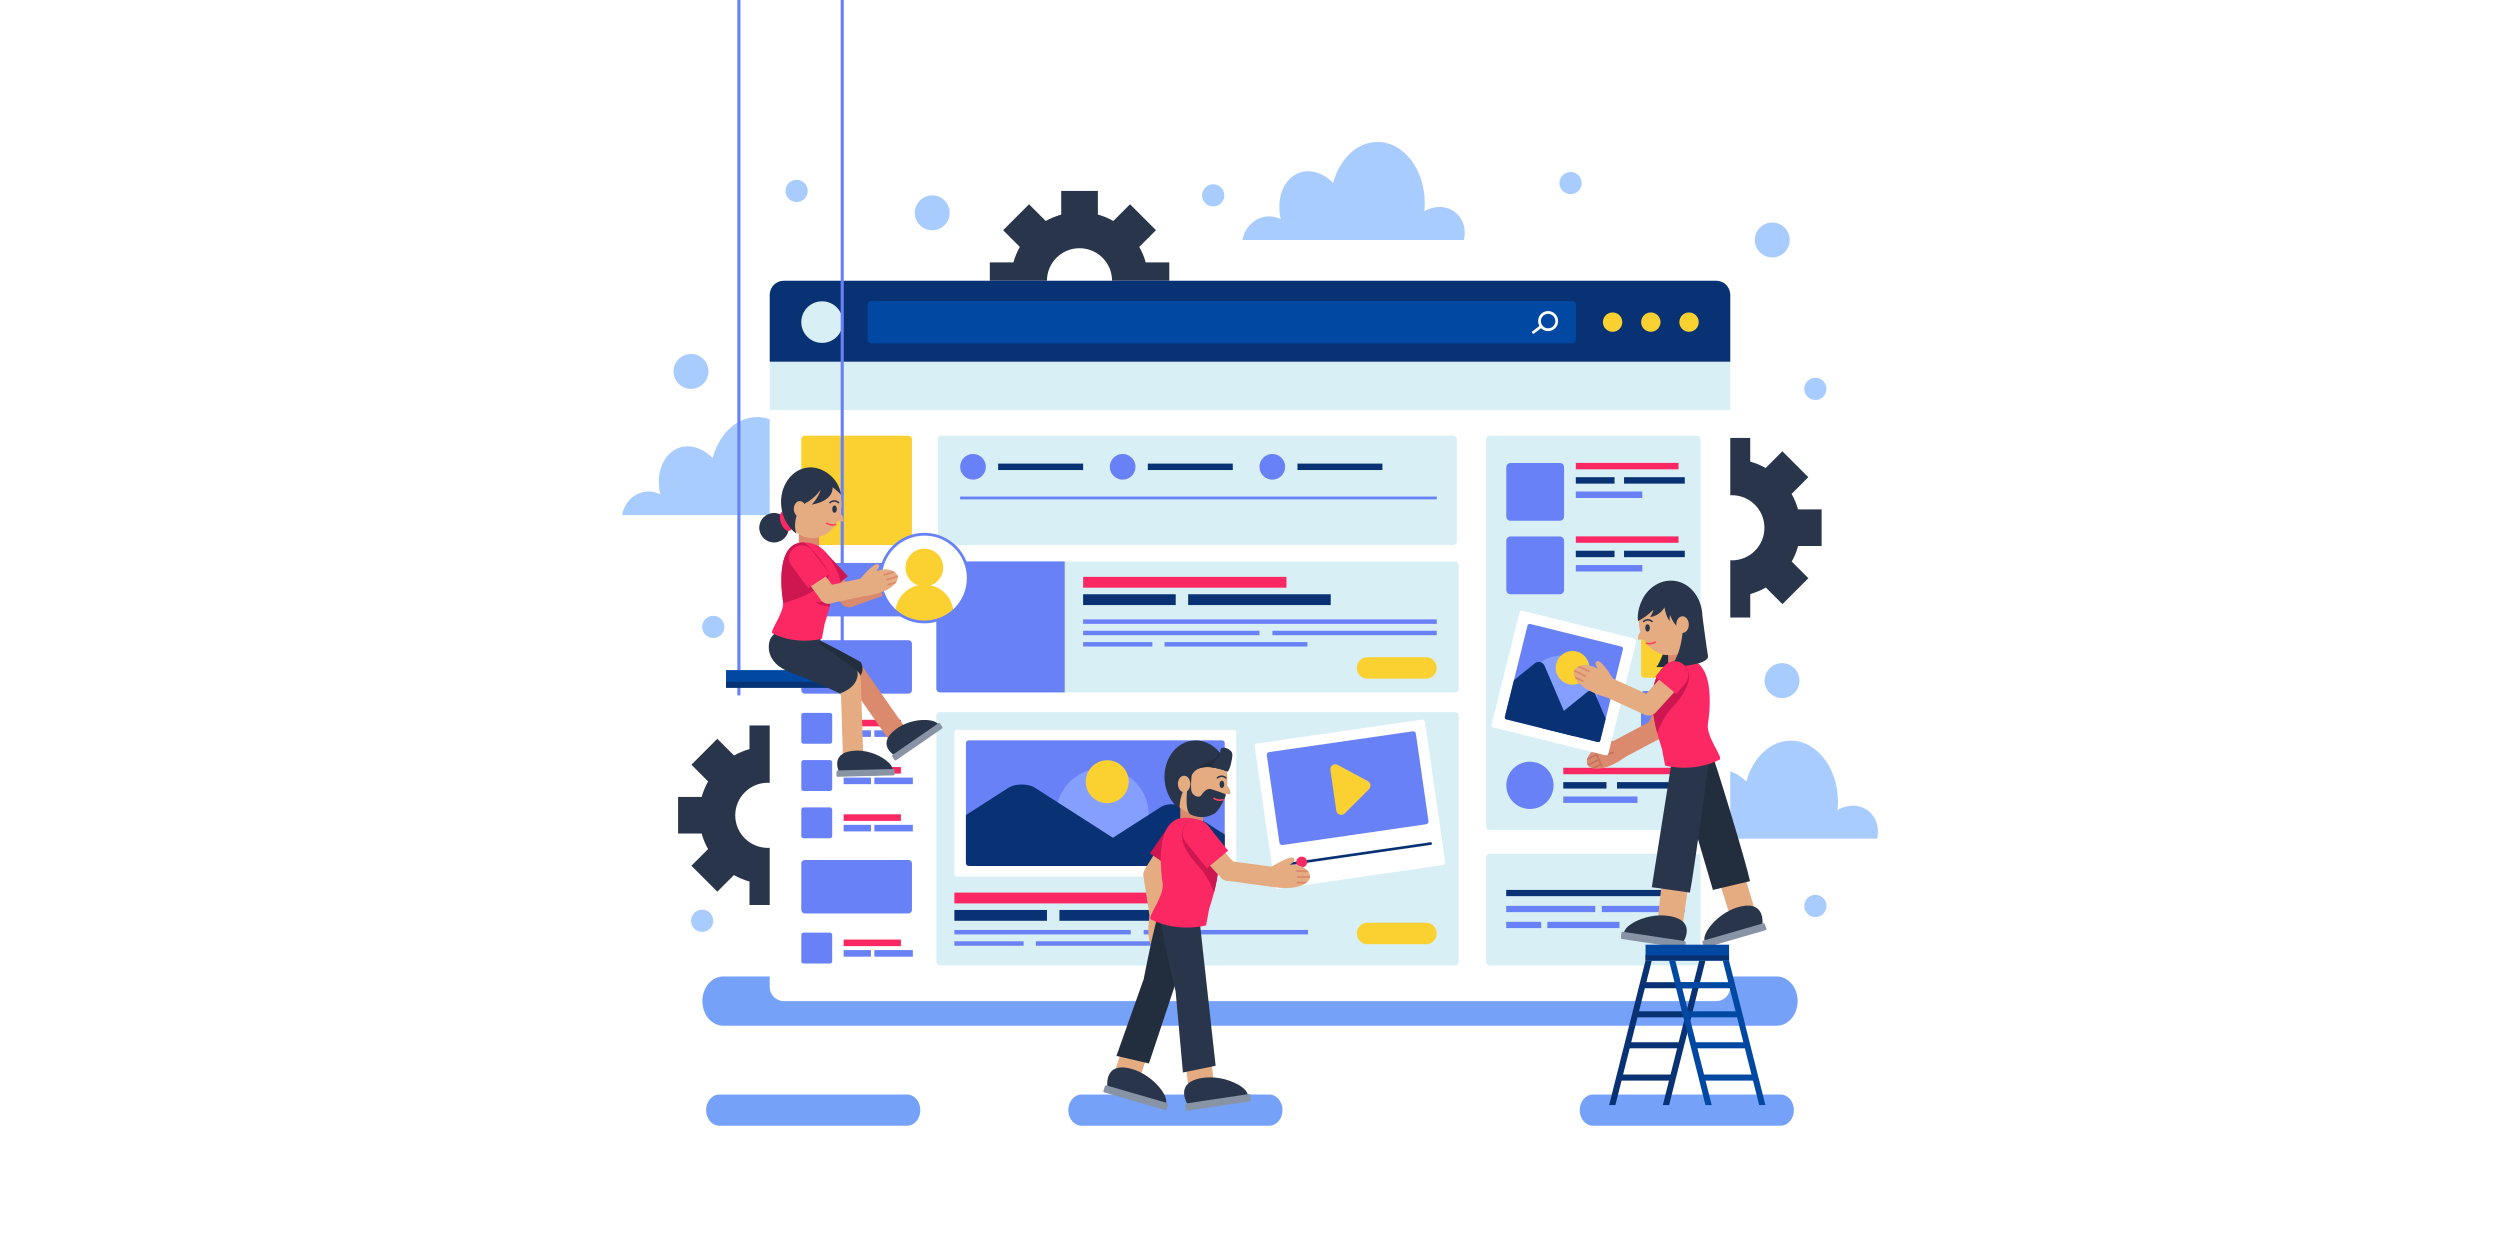 <?xml version="1.0" encoding="utf-8"?>
<!-- Generator: Adobe Illustrator 27.1.0, SVG Export Plug-In . SVG Version: 6.00 Build 0)  -->
<svg version="1.1" xmlns="http://www.w3.org/2000/svg" xmlns:xlink="http://www.w3.org/1999/xlink" x="0px" y="0px"
	 viewBox="0 0 800 400" style="enable-background:new 0 0 800 400;" xml:space="preserve">
<g id="Background">
	<rect style="fill:#FFFFFF;" width="800" height="400"/>
</g>
<g id="Objects">
	<g>
		<path style="fill:#75A1F9;" d="M575.24,320.35c0,4.36-3,7.88-6.69,7.88h-337.1c-3.7,0-6.69-3.53-6.69-7.88l0,0
			c0-4.36,3-7.88,6.69-7.88h337.1C572.25,312.46,575.24,315.99,575.24,320.35L575.24,320.35z"/>
		<g>
			<g>
				<g>
					<path style="fill:#A9CCFF;" d="M600.66,268.38c1.15-4.77-1.32-9.29-5.83-10.34c-2.32-0.54-4.75-0.05-6.83,1.17
						c0.09-0.87,0.15-1.74,0.15-2.64c0-10.8-6.76-19.56-15.09-19.56c-6.59,0-12.17,5.48-14.23,13.1c-2.67-2.72-6.08-4.17-9.39-3.62
						c-5.81,0.97-9.09,7.77-7.38,15.23c-1.12-0.57-2.37-0.89-3.7-0.89c-4.25,0-7.78,3.25-8.52,7.55H600.66z"/>
					<path style="fill:#A9CCFF;" d="M269.87,164.83c1.15-4.77-1.32-9.3-5.83-10.34c-2.32-0.54-4.75-0.05-6.83,1.17
						c0.09-0.87,0.15-1.74,0.15-2.64c0-10.8-6.76-19.56-15.09-19.56c-6.59,0-12.17,5.48-14.23,13.1c-2.67-2.72-6.08-4.17-9.39-3.62
						c-5.81,0.97-9.09,7.77-7.38,15.23c-1.12-0.57-2.37-0.89-3.7-0.89c-4.25,0-7.78,3.25-8.52,7.55H269.87z"/>
					<path style="fill:#A9CCFF;" d="M468.43,76.79c1.15-4.77-1.32-9.3-5.83-10.34c-2.32-0.54-4.75-0.05-6.83,1.17
						c0.09-0.87,0.15-1.74,0.15-2.64c0-10.8-6.76-19.56-15.09-19.56c-6.59,0-12.17,5.48-14.23,13.1c-2.67-2.72-6.08-4.17-9.39-3.62
						c-5.81,0.97-9.09,7.77-7.38,15.23c-1.12-0.57-2.37-0.89-3.7-0.89c-4.25,0-7.78,3.25-8.52,7.55H468.43z"/>
				</g>
				<g>
					<path style="fill:#A9CCFF;" d="M572.71,76.79c0,3.09-2.5,5.59-5.59,5.59c-3.09,0-5.59-2.5-5.59-5.59s2.5-5.59,5.59-5.59
						C570.21,71.2,572.71,73.7,572.71,76.79z"/>
					<circle style="fill:#A9CCFF;" cx="570.25" cy="217.79" r="5.59"/>
					<path style="fill:#A9CCFF;" d="M303.91,68.1c0,3.09-2.5,5.59-5.59,5.59c-3.09,0-5.59-2.5-5.59-5.59c0-3.09,2.5-5.59,5.59-5.59
						C301.4,62.51,303.91,65.01,303.91,68.1z"/>
					<path style="fill:#A9CCFF;" d="M226.71,118.85c0,3.09-2.5,5.59-5.59,5.59c-3.09,0-5.59-2.5-5.59-5.59s2.5-5.59,5.59-5.59
						C224.21,113.26,226.71,115.77,226.71,118.85z"/>
					<path style="fill:#A9CCFF;" d="M258.48,61.1c0,1.97-1.6,3.56-3.56,3.56c-1.97,0-3.56-1.6-3.56-3.56c0-1.97,1.59-3.56,3.56-3.56
						C256.88,57.54,258.48,59.13,258.48,61.1z"/>
					<path style="fill:#A9CCFF;" d="M231.81,200.62c0,1.97-1.6,3.56-3.56,3.56c-1.97,0-3.56-1.6-3.56-3.56
						c0-1.97,1.59-3.56,3.56-3.56C230.21,197.05,231.81,198.65,231.81,200.62z"/>
					<path style="fill:#A9CCFF;" d="M269.94,230.4c0,1.97-1.6,3.56-3.56,3.56c-1.97,0-3.56-1.6-3.56-3.56
						c0-1.97,1.59-3.56,3.56-3.56C268.35,226.84,269.94,228.44,269.94,230.4z"/>
					<path style="fill:#A9CCFF;" d="M228.24,294.65c0,1.97-1.6,3.56-3.56,3.56c-1.97,0-3.56-1.6-3.56-3.56
						c0-1.97,1.59-3.56,3.56-3.56C226.65,291.09,228.24,292.68,228.24,294.65z"/>
					<path style="fill:#A9CCFF;" d="M584.47,289.9c0,1.97-1.6,3.56-3.56,3.56c-1.97,0-3.56-1.6-3.56-3.56
						c0-1.97,1.59-3.56,3.56-3.56C582.88,286.34,584.47,287.93,584.47,289.9z"/>
					<path style="fill:#A9CCFF;" d="M506.14,58.58c0,1.97-1.6,3.56-3.56,3.56c-1.97,0-3.56-1.6-3.56-3.56
						c0-1.97,1.59-3.56,3.56-3.56C504.54,55.02,506.14,56.61,506.14,58.58z"/>
					<path style="fill:#A9CCFF;" d="M584.47,124.44c0,1.97-1.6,3.56-3.56,3.56c-1.97,0-3.56-1.6-3.56-3.56
						c0-1.97,1.59-3.56,3.56-3.56C582.88,120.88,584.47,122.48,584.47,124.44z"/>
					<path style="fill:#A9CCFF;" d="M391.79,62.51c0,1.97-1.6,3.56-3.56,3.56c-1.97,0-3.56-1.6-3.56-3.56
						c0-1.97,1.59-3.56,3.56-3.56C390.19,58.95,391.79,60.54,391.79,62.51z"/>
				</g>
			</g>
			<g>
				<path style="fill:#29354A;" d="M582.92,174.74V163h-7.55c-0.49-1.75-1.18-3.41-2.06-4.95l5.35-5.35l-8.3-8.29l-5.35,5.35
					c-1.54-0.87-3.2-1.56-4.94-2.05v-7.57h-11.73v7.57c-1.74,0.48-3.4,1.17-4.94,2.05l-5.35-5.35l-8.29,8.29l5.35,5.35
					c-0.88,1.54-1.57,3.2-2.06,4.95h-7.55v11.73h7.54c0.48,1.75,1.18,3.42,2.05,4.97l-5.33,5.33l8.29,8.3l5.32-5.32
					c1.55,0.88,3.22,1.58,4.98,2.07v7.52h11.73v-7.52c1.76-0.49,3.43-1.18,4.98-2.07l5.32,5.32l8.3-8.3l-5.33-5.33
					c0.88-1.55,1.57-3.21,2.05-4.97H582.92z M554.2,179.31c-5.75,0-10.42-4.66-10.42-10.42c0-5.75,4.67-10.42,10.42-10.42
					c5.76,0,10.42,4.66,10.42,10.42C564.62,174.65,559.95,179.31,554.2,179.31z"/>
				<path style="fill:#29354A;" d="M274.42,266.74v-11.73h-7.55c-0.49-1.75-1.18-3.41-2.06-4.95l5.35-5.35l-8.3-8.3l-5.35,5.35
					c-1.54-0.87-3.2-1.57-4.94-2.05v-7.57h-11.73v7.57c-1.74,0.48-3.4,1.17-4.95,2.05l-5.35-5.35l-8.29,8.3l5.35,5.35
					c-0.88,1.54-1.57,3.2-2.06,4.95h-7.55v11.73h7.54c0.48,1.75,1.18,3.42,2.05,4.97l-5.33,5.33l8.29,8.3l5.32-5.32
					c1.55,0.88,3.22,1.58,4.98,2.07v7.52h11.73v-7.52c1.76-0.49,3.43-1.18,4.98-2.07l5.32,5.32l8.3-8.3l-5.33-5.33
					c0.88-1.55,1.57-3.21,2.05-4.97H274.42z M245.7,271.32c-5.75,0-10.42-4.66-10.42-10.42c0-5.75,4.67-10.42,10.42-10.42
					c5.76,0,10.42,4.66,10.42,10.42C256.11,266.65,251.45,271.32,245.7,271.32z"/>
				<path style="fill:#29354A;" d="M374.17,95.69V83.96h-7.55c-0.48-1.75-1.18-3.41-2.06-4.95l5.35-5.35l-8.3-8.3l-5.35,5.35
					c-1.54-0.87-3.2-1.57-4.94-2.05V61.1h-11.73v7.57c-1.74,0.48-3.4,1.17-4.95,2.05l-5.35-5.35l-8.29,8.3l5.35,5.35
					c-0.88,1.54-1.57,3.2-2.06,4.95h-7.55v11.73h7.54c0.48,1.75,1.18,3.42,2.05,4.97l-5.33,5.33l8.29,8.3l5.32-5.32
					c1.55,0.88,3.22,1.58,4.98,2.07v7.52h11.73v-7.52c1.76-0.49,3.43-1.18,4.98-2.07l5.32,5.32l8.3-8.3l-5.33-5.33
					c0.88-1.55,1.57-3.21,2.05-4.97H374.17z M345.44,100.27c-5.75,0-10.42-4.66-10.42-10.42c0-5.75,4.66-10.42,10.42-10.42
					c5.76,0,10.42,4.66,10.42,10.42C355.86,95.61,351.2,100.27,345.44,100.27z"/>
			</g>
		</g>
		<g>
			<g>
				<path style="fill:#FFFFFF;" d="M549.16,89.83H250.83c-2.5,0-4.53,2.03-4.53,4.53v0.08v221.32v0.08c0,2.5,2.03,4.53,4.53,4.53
					h298.33c2.5,0,4.53-2.03,4.53-4.53v-0.08V94.43v-0.08C553.69,91.85,551.67,89.83,549.16,89.83z"/>
				<g>
					<path style="fill:#083273;" d="M250.83,89.83h298.33c2.5,0,4.53,2.03,4.53,4.53v21.43H246.31V94.35
						C246.31,91.85,248.33,89.83,250.83,89.83z"/>
					<g>
						<g>
							<path style="fill:#FBD131;" d="M537.39,103.08c0,1.71,1.39,3.1,3.1,3.1c1.72,0,3.1-1.39,3.1-3.1c0-1.71-1.38-3.1-3.1-3.1
								C538.77,99.98,537.39,101.37,537.39,103.08z"/>
							<path style="fill:#FBD131;" d="M525.16,103.08c0,1.71,1.39,3.1,3.1,3.1s3.1-1.39,3.1-3.1c0-1.71-1.39-3.1-3.1-3.1
								S525.16,101.37,525.16,103.08z"/>
							<path style="fill:#FBD131;" d="M512.93,103.08c0,1.71,1.39,3.1,3.1,3.1c1.72,0,3.1-1.39,3.1-3.1c0-1.71-1.38-3.1-3.1-3.1
								C514.32,99.98,512.93,101.37,512.93,103.08z"/>
						</g>
						<path style="fill:#D7EFF5;" d="M256.41,103.08c0,3.67,2.98,6.65,6.65,6.65c3.69,0,6.65-2.98,6.65-6.65
							c0-3.68-2.97-6.66-6.65-6.66C259.39,96.42,256.41,99.4,256.41,103.08z"/>
						<path style="fill:#0148A2;" d="M278.98,109.86h223.98c0.74,0,1.33-0.53,1.33-1.18V97.49c0-0.65-0.59-1.18-1.33-1.18H278.98
							c-0.73,0-1.32,0.53-1.32,1.18v11.19C277.65,109.33,278.24,109.86,278.98,109.86z"/>
						<g>
							
								<path style="fill:none;stroke:#FFFFFF;stroke-width:0.894;stroke-linecap:round;stroke-linejoin:round;stroke-miterlimit:10;" d="
								M497.07,104.95c-1.21,0.92-2.95,0.69-3.87-0.53c-0.92-1.21-0.69-2.95,0.52-3.87c1.21-0.92,2.95-0.69,3.87,0.52
								C498.51,102.3,498.28,104.03,497.07,104.95z"/>
							
								<line style="fill:none;stroke:#FFFFFF;stroke-width:0.894;stroke-linecap:round;stroke-linejoin:round;stroke-miterlimit:10;" x1="490.68" y1="106.34" x2="493.19" y2="104.43"/>
						</g>
					</g>
				</g>
				<rect x="246.31" y="115.78" style="fill:#D7EFF5;" width="307.39" height="15.4"/>
			</g>
			<g>
				<path style="fill:#D7EFF5;" d="M300.83,221.57h164.76c0.66,0,1.2-0.55,1.2-1.22V180.9c0-0.68-0.54-1.23-1.2-1.23H300.83
					c-0.67,0-1.2,0.55-1.2,1.23v39.45C299.63,221.02,300.17,221.57,300.83,221.57z"/>
				<path style="fill:#6981F7;" d="M300.83,179.67c-0.67,0-1.2,0.55-1.2,1.23v39.45c0,0.68,0.54,1.22,1.2,1.22h39.88v-41.9H300.83z"
					/>
				<g>
					<g>
						<rect x="346.6" y="198.21" style="fill:#6981F7;" width="113.16" height="1.42"/>
						<rect x="346.6" y="201.84" style="fill:#6981F7;" width="56.43" height="1.42"/>
						<rect x="407.17" y="201.84" style="fill:#6981F7;" width="52.58" height="1.42"/>
						<rect x="346.6" y="205.47" style="fill:#6981F7;" width="22.16" height="1.42"/>
						<rect x="372.66" y="205.47" style="fill:#6981F7;" width="45.7" height="1.42"/>
					</g>
					<g>
						<rect x="346.6" y="184.6" style="fill:#FC2863;" width="65.07" height="3.46"/>
						<rect x="346.6" y="190.16" style="fill:#083273;" width="29.63" height="3.46"/>
						<rect x="380.21" y="190.16" style="fill:#083273;" width="45.62" height="3.46"/>
					</g>
				</g>
				<path style="fill:#FBD131;" d="M459.75,213.74c0,1.9-1.51,3.44-3.37,3.44h-18.83c-1.86,0-3.37-1.54-3.37-3.44l0,0
					c0-1.9,1.51-3.44,3.37-3.44h18.83C458.24,210.3,459.75,211.84,459.75,213.74L459.75,213.74z"/>
			</g>
			<g>
				<path style="fill:#FBD131;" d="M257.53,174.41h33.18c0.62,0,1.12-0.5,1.12-1.12v-32.75c0-0.62-0.5-1.12-1.12-1.12h-33.18
					c-0.62,0-1.12,0.5-1.12,1.12v32.75C256.41,173.91,256.91,174.41,257.53,174.41z"/>
				<path style="fill:#6981F7;" d="M257.53,197.24h33.18c0.62,0,1.12-0.5,1.12-1.12v-14.87c0-0.62-0.5-1.12-1.12-1.12h-33.18
					c-0.62,0-1.12,0.5-1.12,1.12v14.87C256.41,196.74,256.91,197.24,257.53,197.24z"/>
				<g>
					<path style="fill:#6981F7;" d="M257.53,292.3h33.18c0.62,0,1.12-0.5,1.12-1.12v-14.87c0-0.62-0.5-1.12-1.12-1.12h-33.18
						c-0.62,0-1.12,0.5-1.12,1.12v14.87C256.41,291.8,256.91,292.3,257.53,292.3z"/>
					<g>
						<path style="fill:#6981F7;" d="M266.3,307.61c0,0.4-0.32,0.72-0.72,0.72h-8.45c-0.4,0-0.72-0.32-0.72-0.72v-8.45
							c0-0.4,0.32-0.72,0.72-0.72h8.45c0.4,0,0.72,0.32,0.72,0.72V307.61z"/>
						<g>
							<rect x="269.96" y="300.66" style="fill:#FC2863;" width="18.33" height="2.1"/>
							<rect x="269.96" y="304.03" style="fill:#6981F7;" width="8.75" height="2.1"/>
							<rect x="279.79" y="304.03" style="fill:#6981F7;" width="12.32" height="2.1"/>
						</g>
					</g>
				</g>
				<g>
					<path style="fill:#6981F7;" d="M257.53,221.97h33.18c0.62,0,1.12-0.5,1.12-1.12v-14.87c0-0.62-0.5-1.12-1.12-1.12h-33.18
						c-0.62,0-1.12,0.5-1.12,1.12v14.87C256.41,221.47,256.91,221.97,257.53,221.97z"/>
					<g>
						<g>
							<path style="fill:#6981F7;" d="M266.3,237.28c0,0.4-0.32,0.72-0.72,0.72h-8.45c-0.4,0-0.72-0.32-0.72-0.72v-8.45
								c0-0.4,0.32-0.72,0.72-0.72h8.45c0.4,0,0.72,0.32,0.72,0.72V237.28z"/>
							<g>
								<rect x="269.96" y="230.33" style="fill:#FC2863;" width="18.33" height="2.1"/>
								<rect x="269.96" y="233.7" style="fill:#6981F7;" width="8.75" height="2.1"/>
								<rect x="279.79" y="233.7" style="fill:#6981F7;" width="12.32" height="2.1"/>
							</g>
						</g>
						<g>
							<path style="fill:#6981F7;" d="M266.3,252.4c0,0.4-0.32,0.72-0.72,0.72h-8.45c-0.4,0-0.72-0.32-0.72-0.72v-8.45
								c0-0.4,0.32-0.72,0.72-0.72h8.45c0.4,0,0.72,0.32,0.72,0.72V252.4z"/>
							<g>
								<rect x="269.96" y="245.46" style="fill:#FC2863;" width="18.33" height="2.1"/>
								<rect x="269.96" y="248.83" style="fill:#6981F7;" width="8.75" height="2.1"/>
								<rect x="279.79" y="248.83" style="fill:#6981F7;" width="12.32" height="2.1"/>
							</g>
						</g>
						<g>
							<path style="fill:#6981F7;" d="M266.3,267.53c0,0.4-0.32,0.72-0.72,0.72h-8.45c-0.4,0-0.72-0.32-0.72-0.72v-8.45
								c0-0.4,0.32-0.72,0.72-0.72h8.45c0.4,0,0.72,0.32,0.72,0.72V267.53z"/>
							<g>
								<rect x="269.96" y="260.58" style="fill:#FC2863;" width="18.33" height="2.1"/>
								<rect x="269.96" y="263.95" style="fill:#6981F7;" width="8.75" height="2.1"/>
								<rect x="279.79" y="263.95" style="fill:#6981F7;" width="12.32" height="2.1"/>
							</g>
						</g>
					</g>
				</g>
			</g>
			<g>
				<path style="fill:#D7EFF5;" d="M476.67,265.56h66.36c0.62,0,1.12-0.5,1.12-1.12v-123.9c0-0.62-0.5-1.12-1.12-1.12h-66.36
					c-0.62,0-1.12,0.5-1.12,1.12v123.9C475.55,265.06,476.05,265.56,476.67,265.56z"/>
				<g>
					<path style="fill:#6981F7;" d="M482.02,251.31c0,4.17,3.38,7.56,7.56,7.56c4.18,0,7.56-3.38,7.56-7.56
						c0-4.17-3.38-7.56-7.56-7.56C485.4,243.75,482.02,247.14,482.02,251.31z"/>
					<g>
						<rect x="500.25" y="245.69" style="fill:#FC2863;" width="36.65" height="2.06"/>
						<rect x="500.25" y="250.28" style="fill:#083273;" width="13.82" height="2.06"/>
						<rect x="517.45" y="250.28" style="fill:#083273;" width="21.68" height="2.06"/>
						<rect x="500.25" y="254.87" style="fill:#6981F7;" width="23.73" height="2.06"/>
					</g>
				</g>
				<g>
					<g>
						<g>
							<rect x="504.26" y="148.12" style="fill:#FC2863;" width="32.87" height="2.06"/>
							<rect x="504.26" y="152.7" style="fill:#083273;" width="12.39" height="2.06"/>
							<rect x="519.69" y="152.7" style="fill:#083273;" width="19.44" height="2.06"/>
							<rect x="504.26" y="157.29" style="fill:#6981F7;" width="21.28" height="2.06"/>
						</g>
						<path style="fill:#6981F7;" d="M500.5,165.3c0,0.74-0.6,1.34-1.34,1.34h-15.8c-0.74,0-1.34-0.6-1.34-1.34v-15.81
							c0-0.74,0.6-1.34,1.34-1.34h15.8c0.74,0,1.34,0.6,1.34,1.34V165.3z"/>
					</g>
					<g>
						<g>
							<rect x="504.26" y="171.64" style="fill:#FC2863;" width="32.87" height="2.06"/>
							<rect x="504.26" y="176.23" style="fill:#083273;" width="12.39" height="2.06"/>
							<rect x="519.69" y="176.23" style="fill:#083273;" width="19.44" height="2.06"/>
							<rect x="504.26" y="180.82" style="fill:#6981F7;" width="21.28" height="2.06"/>
						</g>
						<path style="fill:#6981F7;" d="M500.5,188.82c0,0.74-0.6,1.34-1.34,1.34h-15.8c-0.74,0-1.34-0.6-1.34-1.34v-15.81
							c0-0.74,0.6-1.34,1.34-1.34h15.8c0.74,0,1.34,0.6,1.34,1.34V188.82z"/>
					</g>
				</g>
				<path style="fill:#FBD131;" d="M538.64,215.9c0,0.54-0.44,0.98-0.98,0.98H526.1c-0.54,0-0.98-0.44-0.98-0.98v-18.72
					c0-0.54,0.44-0.98,0.98-0.98h11.56c0.54,0,0.98,0.44,0.98,0.98V215.9z"/>
				<path style="fill:#6981F7;" d="M538.64,233.66c0,0.54-0.44,0.98-0.98,0.98H526.1c-0.54,0-0.98-0.44-0.98-0.98V222.1
					c0-0.54,0.44-0.98,0.98-0.98h11.56c0.54,0,0.98,0.44,0.98,0.98V233.66z"/>
			</g>
			<g>
				<path style="fill:#D7EFF5;" d="M300.83,308.94h164.76c0.66,0,1.2-0.55,1.2-1.22v-78.61c0-0.68-0.54-1.23-1.2-1.23H300.83
					c-0.67,0-1.2,0.55-1.2,1.23v78.61C299.63,308.39,300.17,308.94,300.83,308.94z"/>
				<g>
					<g>
						<path style="fill:#FFFFFF;" d="M394.72,280.51h-88.43c-0.49,0-0.89-0.4-0.89-0.89V234.4c0-0.49,0.4-0.89,0.89-0.89h88.43
							c0.49,0,0.89,0.4,0.89,0.89v45.23C395.61,280.11,395.21,280.51,394.72,280.51z"/>
						<path style="fill:#6981F7;" d="M391.06,277.11h-81.1c-0.48,0-0.86-0.39-0.86-0.86v-38.48c0-0.48,0.39-0.86,0.86-0.86h81.1
							c0.48,0,0.86,0.39,0.86,0.86v38.48C391.92,276.73,391.54,277.11,391.06,277.11z"/>
					</g>
					<path style="fill:#859FFF;" d="M367.56,260.68c0,8.18-6.63,14.81-14.81,14.81c-8.18,0-14.81-6.63-14.81-14.81
						c0-8.18,6.63-14.81,14.81-14.81C360.93,245.87,367.56,252.5,367.56,260.68z"/>
					<path style="fill:#FBD131;" d="M361.19,250.14c0,3.79-3.08,6.87-6.87,6.87c-3.8,0-6.87-3.08-6.87-6.87
						c0-3.79,3.08-6.87,6.87-6.87C358.11,243.27,361.19,246.34,361.19,250.14z"/>
					<g>
						<path style="fill:#083273;" d="M391.92,275.88v-8.82L378,258.13c-1.59-1.02-4.75-1.02-6.35,0l-29.6,18.99h48.42
							C391.88,277.11,391.92,276.56,391.92,275.88z"/>
						<path style="fill:#083273;" d="M322.76,252.05l-13.67,8.77v15.07c0,0.68,0.18,1.23,1.58,1.23h59.54l-39.08-25.07
							C329.04,250.7,324.86,250.7,322.76,252.05z"/>
					</g>
				</g>
				<g>
					<g>
						<rect x="305.4" y="297.59" style="fill:#6981F7;" width="56.43" height="1.42"/>
						<rect x="365.98" y="297.59" style="fill:#6981F7;" width="52.58" height="1.42"/>
						<rect x="305.4" y="301.22" style="fill:#6981F7;" width="22.16" height="1.42"/>
						<rect x="331.47" y="301.22" style="fill:#6981F7;" width="45.7" height="1.42"/>
					</g>
					<g>
						<rect x="305.4" y="285.63" style="fill:#FC2863;" width="65.07" height="3.46"/>
						<rect x="305.4" y="291.19" style="fill:#083273;" width="29.63" height="3.46"/>
						<rect x="339.02" y="291.19" style="fill:#083273;" width="45.62" height="3.46"/>
					</g>
				</g>
				<path style="fill:#FBD131;" d="M459.75,298.71c0,1.9-1.51,3.44-3.37,3.44h-18.83c-1.86,0-3.37-1.54-3.37-3.44l0,0
					c0-1.9,1.51-3.44,3.37-3.44h18.83C458.24,295.27,459.75,296.81,459.75,298.71L459.75,298.71z"/>
			</g>
			<g>
				<path style="fill:#D7EFF5;" d="M301.21,174.41h163.86c0.62,0,1.12-0.5,1.12-1.12v-32.75c0-0.62-0.5-1.12-1.12-1.12H301.21
					c-0.62,0-1.12,0.5-1.12,1.12v32.75C300.09,173.91,300.59,174.41,301.21,174.41z"/>
				<g>
					<path style="fill:#6981F7;" d="M307.25,149.38c0,2.27,1.84,4.11,4.11,4.11c2.27,0,4.11-1.84,4.11-4.11
						c0-2.27-1.84-4.11-4.11-4.11C309.09,145.27,307.25,147.11,307.25,149.38z"/>
					<rect x="319.41" y="148.35" style="fill:#083273;" width="27.19" height="2.06"/>
				</g>
				<g>
					<path style="fill:#6981F7;" d="M355.14,149.38c0,2.27,1.84,4.11,4.11,4.11c2.27,0,4.11-1.84,4.11-4.11
						c0-2.27-1.84-4.11-4.11-4.11C356.98,145.27,355.14,147.11,355.14,149.38z"/>
					<rect x="367.3" y="148.35" style="fill:#083273;" width="27.19" height="2.06"/>
				</g>
				<g>
					<path style="fill:#6981F7;" d="M403.03,149.38c0,2.27,1.84,4.11,4.11,4.11c2.27,0,4.11-1.84,4.11-4.11
						c0-2.27-1.84-4.11-4.11-4.11C404.87,145.27,403.03,147.11,403.03,149.38z"/>
					<rect x="415.19" y="148.35" style="fill:#083273;" width="27.19" height="2.06"/>
				</g>
				
					<line style="fill:none;stroke:#6981F7;stroke-width:0.894;stroke-miterlimit:10;" x1="307.25" y1="159.35" x2="459.75" y2="159.35"/>
			</g>
			<g>
				<path style="fill:#D7EFF5;" d="M476.67,308.94h66.36c0.62,0,1.12-0.5,1.12-1.12v-33.5c0-0.62-0.5-1.12-1.12-1.12h-66.36
					c-0.62,0-1.12,0.5-1.12,1.12v33.5C475.55,308.44,476.05,308.94,476.67,308.94z"/>
				<g>
					<rect x="481.99" y="284.77" style="fill:#083273;" width="57.14" height="2"/>
					<rect x="481.99" y="289.88" style="fill:#6981F7;" width="28.5" height="2"/>
					<rect x="512.58" y="289.88" style="fill:#6981F7;" width="26.55" height="2"/>
					<rect x="481.99" y="294.99" style="fill:#6981F7;" width="11.19" height="2"/>
					<rect x="495.15" y="294.99" style="fill:#6981F7;" width="23.08" height="2"/>
				</g>
			</g>
		</g>
		<g>
			<g>
				<path style="fill:#75A1F9;" d="M410.4,355.24c0,2.76-1.9,4.99-4.24,4.99h-60.06c-2.34,0-4.24-2.23-4.24-4.99l0,0
					c0-2.76,1.9-4.99,4.24-4.99h60.06C408.51,350.25,410.4,352.48,410.4,355.24L410.4,355.24z"/>
				<g>
					<g>
						<path style="fill:#FFFFFF;" d="M461.71,276.81l-52.72,7.63c-0.49,0.07-0.94-0.27-1.01-0.75l-6.48-44.77
							c-0.07-0.49,0.27-0.94,0.75-1.01l52.72-7.63c0.49-0.07,0.94,0.27,1.01,0.75l6.48,44.77
							C462.54,276.29,462.2,276.74,461.71,276.81z"/>
						<g>
							<path style="fill:#6981F7;" d="M456.39,263.76l-45.99,6.65c-0.47,0.07-0.91-0.26-0.98-0.74l-4.05-28.02
								c-0.07-0.47,0.26-0.91,0.73-0.98l45.99-6.65c0.48-0.07,0.92,0.26,0.98,0.73l4.05,28.02
								C457.19,263.25,456.86,263.69,456.39,263.76z"/>
							<path style="fill:#FBD131;" d="M425.73,246.39l1.88,12.99c0.19,1.3,1.77,1.83,2.7,0.9l7.79-7.76
								c0.76-0.75,0.57-2.03-0.37-2.53l-9.67-5.23C426.91,244.13,425.54,245.09,425.73,246.39z"/>
							
								<line style="fill:none;stroke:#083273;stroke-width:0.851;stroke-miterlimit:10;" x1="410.44" y1="276.78" x2="458.15" y2="269.88"/>
							<path style="fill:#FC2863;" d="M418.27,275.61c0.14,0.95-0.52,1.83-1.47,1.97c-0.95,0.14-1.83-0.52-1.97-1.47
								c-0.14-0.95,0.52-1.83,1.47-1.97C417.26,274.01,418.14,274.66,418.27,275.61z"/>
						</g>
					</g>
					<g>
						<path style="fill:#E5AB81;" d="M374.35,293.47c0.24,1.75-0.98,3.35-2.73,3.59l0,0c-1.75,0.24-3.35-0.99-3.59-2.73l-2.08-13.79
							c-0.24-1.75,0.99-3.36,2.73-3.59l0,0c1.75-0.24,3.35,0.98,3.59,2.73L374.35,293.47z"/>
						<path style="fill:#E5AB81;" d="M371.8,281.53c-0.92,1.51-2.88,1.98-4.39,1.06l0,0c-1.5-0.92-1.98-2.88-1.06-4.39l8.45-13.74
							c0.92-1.5,2.88-1.98,4.39-1.06l0,0c1.5,0.92,1.98,2.88,1.06,4.39L371.8,281.53z"/>
						<g>
							<path style="fill:#E5AB81;" d="M374.23,292.81c0,0,3.84,6.03,2.92,7.21c-0.93,1.21-2.14-1.25-2.14-1.25s0.38,4.37-2.55,6.22
								c-2.93,1.85-6.41-3.45-4.4-12.76L374.23,292.81z"/>
							<path style="fill:#DC8A6E;" d="M371.36,297.52c0.26,0.53,0.61,0.95,1.05,1.24c1.21,0.8,2.64,0.33,2.7,0.31
								c0.16-0.06,0.24-0.23,0.19-0.38c-0.05-0.16-0.23-0.24-0.39-0.19c-0.01,0-1.21,0.39-2.17-0.24c-0.73-0.48-1.16-1.44-1.28-2.83
								c-0.02-0.17-0.16-0.29-0.33-0.28c-0.17,0.01-0.29,0.16-0.28,0.33C370.92,296.27,371.09,296.96,371.36,297.52z"/>
							<path style="fill:#DC8A6E;" d="M368.32,301.28c-0.02-0.04-0.03-0.08-0.03-0.12c0-0.17,0.13-0.31,0.3-0.32l5.07-0.17
								c0.17,0,0.31,0.13,0.31,0.29c0,0.17-0.13,0.31-0.29,0.31l-0.4,0.01l-0.09,3.12c-0.17,0.16-0.35,0.31-0.55,0.45
								c-0.01-0.01-0.02-0.02-0.03-0.04c-0.02-0.04-0.03-0.09-0.03-0.14l0.1-3.38l-1.31,0.04l-0.05,4c-0.2,0-0.41-0.03-0.61-0.09
								l0.05-3.89l-1.15,0.04l-0.13,3.03c0,0,0,0,0,0c-0.2-0.21-0.39-0.46-0.57-0.74l0.1-2.27l-0.38,0.01
								C368.47,301.45,368.37,301.38,368.32,301.28z"/>
						</g>
					</g>
					<path style="fill:#CE1750;" d="M375.27,278.05l6.13-8.86c1.37-2.02,0.84-4.76-1.18-6.13c-2.02-1.37-4.76-0.84-6.13,1.18
						l-6.13,8.86L375.27,278.05z"/>
					<g>
						<g>
							
								<rect x="358.38" y="335.43" transform="matrix(0.31 -0.951 0.951 0.31 -72.982 578.549)" style="fill:#E5AB81;" width="7.69" height="8.28"/>
							<g>
								<path style="fill:#29354A;" d="M354.43,348.42c0,0-1.66-8.56,7.07-6.53c8.73,2.04,14.96,12.22,9.88,11.9
									C367.14,353.51,354.43,348.42,354.43,348.42z"/>
								<path style="fill:#8894A5;" d="M373.34,354.96c-0.08,0.22-0.32,0.33-0.53,0.26l-19.48-5.65c-0.22-0.08-0.33-0.32-0.25-0.53
									l0.51-1.44c0.08-0.22,0.32-0.33,0.53-0.25l19.48,5.65c0.22,0.08,0.33,0.32,0.26,0.54L373.34,354.96z"/>
							</g>
						</g>
						<path style="fill:#222D3D;" d="M381.71,298.1l-14.05,42.21l-10.4-2.42l8.73-24.6c0,0,3.65-19.17,5.29-22.43l11.84,3.6
							L381.71,298.1z"/>
					</g>
					<g>
						<g>
							
								<rect x="379.61" y="338.8" transform="matrix(0.993 -0.116 0.116 0.993 -37.014 46.626)" style="fill:#E5AB81;" width="8.28" height="7.69"/>
							<g>
								<path style="fill:#29354A;" d="M380.37,353.94c0,0-5.09-7.09,3.7-8.89c8.78-1.8,18.7,4.85,13.95,6.68
									C394.04,353.25,380.37,353.94,380.37,353.94z"/>
								<path style="fill:#8894A5;" d="M400.28,351.98c0.02,0.23-0.15,0.43-0.38,0.46l-20.06,3.01c-0.23,0.02-0.43-0.15-0.45-0.38
									l-0.14-1.52c-0.02-0.23,0.15-0.43,0.38-0.45l20.06-3.01c0.23-0.02,0.43,0.15,0.45,0.38L400.28,351.98z"/>
							</g>
						</g>
						<path style="fill:#29354A;" d="M384.12,296.83l4.88,44.22l-10.46,2.15l-2.35-25.99c0,0-4.7-18.94-4.57-22.59l12.26-1.67
							L384.12,296.83z"/>
					</g>
					<g>
						<rect x="377.69" y="256.05" style="fill:#DC8A6E;" width="7.27" height="9.17"/>
					</g>
					<path style="fill:#FC2863;" d="M368.3,294.23c8.82,4.38,17.66,1.89,17.66,1.89l0.96-5.27c9.87-29.69-6.66-29.12-6.66-29.12
						c-12.19-1.33-8.18,21.12-8.18,21.12C372.47,287.09,366.92,293.54,368.3,294.23z"/>
					<path style="fill:#CE1750;" d="M383.52,262.39c-0.01,0-0.02-0.01-0.03-0.01c-0.05-0.02-0.1-0.04-0.15-0.06
						c-0.06-0.02-0.13-0.05-0.19-0.07c-1.58,0.21-2.87,0.61-3.52,1.3c0,0-5.29,4.08,4.24,14.02c1.8,1.88,3.73,5.51,4.6,8.04
						c0.11-0.44,0.22-0.87,0.32-1.3c0.02-0.1,0.05-0.2,0.07-0.3c0.07-0.32,0.15-0.63,0.21-0.94c0.03-0.13,0.05-0.25,0.08-0.38
						c0.06-0.28,0.11-0.55,0.16-0.83c0.03-0.13,0.05-0.26,0.07-0.38c0.05-0.27,0.1-0.53,0.14-0.79c0.02-0.12,0.04-0.24,0.06-0.35
						c0.04-0.27,0.08-0.54,0.12-0.8c0.01-0.1,0.03-0.2,0.04-0.29c0.04-0.3,0.08-0.6,0.11-0.89c0.01-0.05,0.01-0.11,0.02-0.16
						c0.07-0.71,0.13-1.39,0.16-2.04C390.46,266.9,386.53,263.58,383.52,262.39z"/>
					<g>
						<g>
							<path style="fill:#E5AB81;" d="M392.7,247.81c0.68,6.38-3.16,12.03-8.59,12.64c-5.43,0.6-10.38-4.07-11.07-10.45
								c-0.68-6.38,3.16-12.03,8.59-12.64C387.06,236.76,392.01,241.43,392.7,247.81z"/>
							<path style="fill:#E5AB81;" d="M392.26,251.03c0,0,1.61,1.06,1.49,3.05l-2.14-0.01
								C391.61,254.07,391.61,252.03,392.26,251.03z"/>
						</g>
						<path style="fill:#29354A;" d="M381.59,237c-5.61,0.62-9.58,6.47-8.88,13.06c0.41,3.8,2.28,7.01,4.86,8.93
							c-0.43-1.73,0.59-7.08,4.44-11.88c2.89-3.61,10.8-0.24,10.8-0.24C392.12,240.85,387.09,236.39,381.59,237z"/>
						<path style="fill:#222D3D;" d="M388.5,242.93c-1.21,0.78-4.03,1.5-5.28,3.19l0,0c3.43-1.86,9.59,0.75,9.59,0.75
							c-0.28-2.38-1.23-4.51-2.62-6.19C390.19,240.7,389.49,242.29,388.5,242.93z"/>
						<path style="fill:#29354A;" d="M389.4,242.92c0,0,1.12-0.81,1.12-2.76c0-1.92,3.84-0.5,3.84,1.24c0,1.73-0.89,5.28-1.54,5.47
							c0,0-2.1-0.92-5.06-1.34C387.76,245.53,388.41,243.99,389.4,242.92z"/>
						<path style="fill:#29354A;" d="M381.37,247.97c0,0-0.57,4.23,0,5.52c0.57,1.3,2.28,1.87,2.91,1.13
							c0.63-0.74,1.68-2.64,3.43-2.06c1.32,0.44,4.35,1.4,4.55,1.69c0.21,0.29-2.15,5.24-3.59,6.07c-2.41,1.39-4.95,1.53-7.55,0.39
							c-2.39-1.05-1.18-9.49-0.49-12.48L381.37,247.97z"/>
						<path style="fill:#E5AB81;" d="M380.91,250.86c0,1.45-0.89,2.63-1.99,2.63s-1.99-1.18-1.99-2.63c0-1.45,0.89-2.63,1.99-2.63
							S380.91,249.41,380.91,250.86z"/>
						<g>
							<path style="fill:#29354A;" d="M390.26,250.99c0,0.65,0.33,1.18,0.74,1.18c0.41,0,0.74-0.53,0.74-1.18
								c0-0.65-0.33-1.18-0.74-1.18C390.6,249.82,390.26,250.34,390.26,250.99z"/>
							
								<path style="fill:none;stroke:#29354A;stroke-width:0.495;stroke-linecap:round;stroke-linejoin:round;stroke-miterlimit:10;" d="
								M389.57,248.92c0,0,1.29-1.21,2.71,0"/>
							
								<path style="fill:none;stroke:#FF4462;stroke-width:0.522;stroke-linecap:round;stroke-linejoin:round;stroke-miterlimit:10;" d="
								M391.37,255.89c0,0-1.28,0.56-2.87-0.38"/>
						</g>
					</g>
					<g>
						<path style="fill:#E5AB81;" d="M407.55,277.42c1.74,0.26,2.95,1.88,2.69,3.63l0,0c-0.26,1.74-1.89,2.94-3.63,2.68l-13.82-1.86
							c-1.74-0.26-2.94-1.89-2.69-3.63l0,0c0.26-1.74,1.88-2.94,3.63-2.68L407.55,277.42z"/>
						<path style="fill:#E5AB81;" d="M395.37,276.53c1.19,1.3,1.09,3.32-0.21,4.51l0,0c-1.3,1.19-3.32,1.09-4.51-0.21l-10.83-11.96
							c-1.19-1.3-1.09-3.32,0.21-4.51l0,0c1.3-1.19,3.32-1.09,4.51,0.21L395.37,276.53z"/>
						<g>
							<path style="fill:#E5AB81;" d="M406.75,277.45c0,0,6-3.81,7.18-2.9c1.2,0.93-1.24,2.13-1.24,2.13s4.34-0.37,6.18,2.55
								c1.84,2.92-3.44,6.37-12.7,4.36L406.75,277.45z"/>
							<path style="fill:#DC8A6E;" d="M418.74,279.06c-0.01,0.01-0.02,0.03-0.04,0.03c-0.04,0.02-0.09,0.03-0.14,0.03l-3.62-0.11
								c-0.17,0-0.3-0.14-0.29-0.31c0.01-0.17,0.15-0.3,0.31-0.29l3.33,0.1C418.45,278.68,418.6,278.86,418.74,279.06z"/>
							<path style="fill:#DC8A6E;" d="M414.93,280.62c0-0.17,0.14-0.3,0.31-0.3l3.99,0.05c0,0.21-0.03,0.41-0.09,0.6l-3.91-0.05
								C415.06,280.92,414.92,280.79,414.93,280.62z"/>
							<path style="fill:#DC8A6E;" d="M414.94,282.36c0.01-0.17,0.15-0.3,0.32-0.29l3.06,0.14c0,0,0,0,0,0
								c-0.21,0.2-0.46,0.39-0.74,0.57l-2.34-0.1C415.07,282.67,414.94,282.53,414.94,282.36z"/>
						</g>
					</g>
					<path style="fill:#FC2863;" d="M393.01,272.22l-6.79-8.37c-1.55-1.88-4.34-2.14-6.22-0.58c-1.88,1.55-2.14,4.34-0.58,6.22
						l6.79,8.37L393.01,272.22z"/>
				</g>
			</g>
			<g>
				<path style="fill:#75A1F9;" d="M294.5,355.24c0,2.76-1.9,4.99-4.24,4.99H230.2c-2.34,0-4.24-2.23-4.24-4.99l0,0
					c0-2.76,1.9-4.99,4.24-4.99h60.06C292.6,350.25,294.5,352.48,294.5,355.24L294.5,355.24z"/>
				<g>
					<g>
						<rect x="235.95" y="-21.88" style="fill:#6981F7;" width="1" height="244.4"/>
						<rect x="269.01" y="-21.94" style="fill:#6981F7;" width="1" height="244.4"/>
						<g>
							<rect x="232.33" y="214.43" style="fill:#0148A2;" width="41.68" height="5.63"/>
							<rect x="232.33" y="218.16" style="fill:#083273;" width="41.68" height="1.91"/>
						</g>
					</g>
					<g>
						<g>
							<path style="fill:#DC8A6E;" d="M289.58,232.73c1.03,1.47,0.68,3.5-0.79,4.53l0,0c-1.47,1.03-3.5,0.67-4.53-0.79l-13.92-19.91
								c-1.03-1.47-0.67-3.5,0.79-4.53l0,0c1.47-1.03,3.5-0.67,4.53,0.79L289.58,232.73z"/>
							<path style="fill:#222D3D;" d="M246.35,206.2c0,0-1.18,6.71,7.96,8.87c9.48,2.24,16.74,4.37,16.74,4.37s6.96-2.6,4.41-7.57
								c0,0-18.4-10.4-22.28-10.57C249.29,201.12,246.49,203.75,246.35,206.2z"/>
							<g>
								<path style="fill:#29354A;" d="M287,242.24c0,0-6.96-3.52-0.74-8.57c6.22-5.05,16.1-3.53,13.82-0.46
									C297.81,236.25,287,242.24,287,242.24z"/>
								<path style="fill:#8894A5;" d="M301.54,232.65c0.1,0.17,0.05,0.4-0.13,0.5l-14.7,10.15c-0.17,0.11-0.4,0.05-0.5-0.12
									l-0.69-1.13c-0.1-0.17-0.05-0.4,0.13-0.5l14.7-10.15c0.17-0.1,0.4-0.05,0.5,0.12L301.54,232.65z"/>
							</g>
						</g>
						<path style="fill:#29354A;" d="M262.69,204.3c0,0-1.34,3.99-4.34,6.95l-5.85-8.04L262.69,204.3z"/>
						<g>
							<path style="fill:#E5AB81;" d="M276.21,241.29c0.06,1.79-1.34,3.3-3.14,3.36l0,0c-1.79,0.06-3.29-1.35-3.35-3.14l-0.76-24.28
								c-0.06-1.8,1.35-3.3,3.14-3.36l0,0c1.79-0.06,3.3,1.35,3.35,3.14L276.21,241.29z"/>
							<path style="fill:#29354A;" d="M246.2,205.43c0,0-1.99,6.52,6.82,9.77c9.13,3.38,15.7,6.71,15.7,6.71s6.46-1.82,5.68-7.32
								c0,0-16.99-12.57-20.83-13.21C249.73,200.75,246.63,203.02,246.2,205.43z"/>
							<g>
								<path style="fill:#29354A;" d="M268.85,247.84c0,0-3.9-6.75,4.07-7.58c7.97-0.83,15.42,5.85,11.82,7.17
									C281.18,248.74,268.85,247.84,268.85,247.84z"/>
								<path style="fill:#8894A5;" d="M286.26,247.77c-0.01,0.2-0.18,0.36-0.38,0.35l-17.86,0.46c-0.2-0.01-0.36-0.17-0.36-0.37
									l0.04-1.32c0.01-0.2,0.18-0.36,0.38-0.35l17.86-0.46c0.2,0.01,0.36,0.17,0.36,0.37L286.26,247.77z"/>
							</g>
						</g>
						<g>
							<g>
								<path style="fill:#DC8A6E;" d="M281.6,184.93c1.48-0.54,3.12,0.23,3.65,1.71l0,0c0.53,1.48-0.24,3.12-1.72,3.65l-10.87,3.85
									c-1.48,0.54-3.12-0.23-3.65-1.71l0,0c-0.53-1.48,0.23-3.12,1.72-3.65L281.6,184.93z"/>
								<path style="fill:#DC8A6E;" d="M273.8,189.55c1.07,1.16,0.98,2.97-0.18,4.03l0,0c-1.16,1.06-2.97,0.98-4.03-0.19
									l-10.26-11.37c-1.06-1.16-0.98-2.97,0.18-4.03l0,0c1.16-1.06,2.97-0.98,4.03,0.18L273.8,189.55z"/>
								<g>
									<path style="fill:#DC8A6E;" d="M281.5,184.97c0,0,4.22-5.07,5.52-4.6c1.33,0.48-0.49,2.24-0.49,2.24s3.73-1.56,6.19,0.49
										c2.46,2.06-1.23,6.61-9.98,7.47L281.5,184.97z"/>
									<path style="fill:#C6745D;" d="M286.45,186.16c0.4-0.38,0.66-0.8,0.79-1.27c0.36-1.29-0.46-2.41-0.49-2.46
										c-0.09-0.12-0.27-0.15-0.39-0.06c-0.12,0.09-0.15,0.27-0.06,0.39c0.01,0.01,0.69,0.95,0.4,1.98
										c-0.22,0.78-0.93,1.43-2.13,1.92c-0.14,0.06-0.21,0.22-0.15,0.37c0.06,0.14,0.22,0.21,0.37,0.15
										C285.48,186.9,286.04,186.56,286.45,186.16z"/>
									<path style="fill:#C6745D;" d="M290.62,187.78c-0.03,0.03-0.06,0.05-0.1,0.06c-0.15,0.05-0.31-0.02-0.36-0.17l-1.58-4.41
										c-0.05-0.15,0.02-0.31,0.17-0.36c0.15-0.05,0.31,0.02,0.36,0.17l0.13,0.35l2.77-0.8c0.19,0.1,0.38,0.22,0.56,0.36
										c-0.01,0.01-0.01,0.03-0.02,0.04c-0.03,0.03-0.07,0.05-0.12,0.07l-3,0.87l0.41,1.14l3.53-1.09
										c0.06,0.18,0.09,0.37,0.09,0.56l-3.44,1.06l0.36,1l2.7-0.74c0,0,0,0,0,0c-0.13,0.24-0.29,0.48-0.49,0.71l-2.02,0.55
										l0.12,0.33C290.72,187.59,290.69,187.71,290.62,187.78z"/>
								</g>
							</g>
							<path style="fill:#CE1750;" d="M264.95,189.59l6.37-5.2l-6.38-6.85c-1.53-1.67-4.12-1.8-5.8-0.27
								c-1.67,1.53-1.79,4.12-0.26,5.8L264.95,189.59z"/>
						</g>
						<g>
							<path style="fill:#FFFFFF;" d="M281.76,184.99c0,7.75,6.28,14.04,14.04,14.04s14.04-6.28,14.04-14.04
								c0-7.75-6.29-14.04-14.04-14.04S281.76,177.24,281.76,184.99z"/>
							<g>
								<path style="fill:#FBD131;" d="M289.76,181.61c0,3.34,2.7,6.04,6.04,6.04c3.34,0,6.04-2.7,6.04-6.04
									c0-3.33-2.7-6.04-6.04-6.04C292.46,175.57,289.76,178.28,289.76,181.61z"/>
								<path style="fill:#FBD131;" d="M295.8,199.02c-3.56,0-6.8-1.33-9.28-3.51c0.45-4.73,4.43-8.43,9.28-8.43
									c4.85,0,8.83,3.7,9.28,8.43C302.6,197.7,299.35,199.02,295.8,199.02z"/>
							</g>
							<path style="fill:none;stroke:#6981F7;stroke-width:0.894;stroke-miterlimit:10;" d="M281.76,184.99
								c0,7.75,6.28,14.04,14.04,14.04s14.04-6.28,14.04-14.04c0-7.75-6.29-14.04-14.04-14.04S281.76,177.24,281.76,184.99z"/>
						</g>
						<g>
							<rect x="255.62" y="168.52" style="fill:#DC8A6E;" width="6.5" height="8.2"/>
						</g>
						<g>
							<path style="fill:#FC2863;" d="M247.23,202.7c7.88,3.92,15.78,1.69,15.78,1.69l0.86-4.71c8.83-26.54-5.96-26.03-5.96-26.03
								c-10.9-1.19-7.31,18.89-7.31,18.89C250.95,196.32,245.99,202.09,247.23,202.7z"/>
							<path style="fill:#FC2863;" d="M264.28,176.82c0,0,6.19,8.26,4.29,11.69c-1.9,3.43-3.34,3.25-5.33,7.85
								C263.25,196.36,257.29,170.54,264.28,176.82z"/>
							<path style="fill:#CE1750;" d="M265.96,191.97c-0.01,0-2.61,1.21-5.31,0.6c0,0,2.02,1.38,4.84,1.5
								C265.68,193.34,265.83,192.65,265.96,191.97z"/>
						</g>
						<path style="fill:#CE1750;" d="M257.44,173.62c-10.3-0.54-6.83,18.91-6.83,18.91c0.01,0.16,0.02,0.32,0.03,0.49c0,0,0,0,0,0
							c13.9-3.86,14.85-9.33,14.85-9.33C261.39,176.62,258.29,174.35,257.44,173.62z"/>
						<g>
							<g>
								<path style="fill:#E5AB81;" d="M276.53,184.9c1.54-0.32,3.05,0.67,3.38,2.21l0,0c0.32,1.54-0.67,3.05-2.21,3.37l-12.06,2.62
									c-1.54,0.32-3.05-0.67-3.38-2.21l0,0c-0.32-1.54,0.67-3.05,2.21-3.37L276.53,184.9z"/>
								<path style="fill:#E5AB81;" d="M267.36,188.63c0.93,1.27,0.65,3.06-0.62,3.99l0,0c-1.27,0.93-3.06,0.65-3.99-0.62
									l-8.93-11.97c-0.93-1.27-0.65-3.06,0.62-3.99l0,0c1.27-0.93,3.06-0.65,3.99,0.62L267.36,188.63z"/>
								<g>
									<path style="fill:#E5AB81;" d="M275.33,185.13c0,0,4.22-5.07,5.52-4.6c1.33,0.48-0.49,2.23-0.49,2.23s3.73-1.56,6.19,0.49
										c2.45,2.06-1.23,6.61-9.98,7.46L275.33,185.13z"/>
									<path style="fill:#DC8A6E;" d="M286.39,183.14c-0.01,0.01-0.01,0.03-0.02,0.04c-0.03,0.03-0.07,0.05-0.12,0.07l-3.23,0.93
										c-0.15,0.04-0.3-0.04-0.35-0.19c-0.04-0.15,0.04-0.3,0.19-0.35l2.97-0.86C286.02,182.89,286.2,183.01,286.39,183.14z"/>
									<path style="fill:#DC8A6E;" d="M283.46,185.61c-0.05-0.15,0.04-0.3,0.19-0.35l3.54-1.09c0.06,0.18,0.09,0.37,0.09,0.56
										l-3.47,1.07C283.66,185.84,283.5,185.76,283.46,185.61z"/>
									<path style="fill:#DC8A6E;" d="M283.97,187.14c-0.04-0.15,0.05-0.3,0.2-0.34l2.74-0.75c0,0,0,0,0,0
										c-0.13,0.24-0.29,0.48-0.49,0.71l-2.1,0.57C284.16,187.38,284.01,187.29,283.97,187.14z"/>
								</g>
							</g>
							<path style="fill:#FC2863;" d="M258.61,188.16l6.89-4.48l-5.6-7.5c-1.34-1.83-3.9-2.23-5.73-0.89
								c-1.83,1.34-2.23,3.9-0.89,5.73L258.61,188.16z"/>
						</g>
						<g>
							<g>
								<path style="fill:#29354A;" d="M252.4,168.87c0,2.61-2.11,4.72-4.72,4.72c-2.61,0-4.72-2.11-4.72-4.72s2.12-4.72,4.72-4.72
									C250.28,164.14,252.4,166.26,252.4,168.87z"/>
							</g>
							<path style="fill:#FC2863;" d="M253.28,166.13c0.62,1.71,0.37,3.38-0.57,3.72c-0.93,0.34-2.19-0.78-2.81-2.49
								c-0.62-1.71-0.37-3.38,0.57-3.72C251.4,163.3,252.66,164.42,253.28,166.13z"/>
							<g>
								<g>
									<path style="fill:#FFB985;" d="M269.14,159.93c0.66,6.12-3.03,11.55-8.24,12.12c-5.21,0.58-9.96-3.91-10.62-10.02
										c-0.66-6.12,3.03-11.55,8.24-12.13C263.74,149.32,268.49,153.81,269.14,159.93z"/>
								</g>
								<g>
									<path style="fill:#E5AB81;" d="M269.14,159.93c0.66,6.12-3.03,11.55-8.24,12.12c-5.21,0.58-9.96-3.91-10.62-10.02
										c-0.66-6.12,3.03-11.55,8.24-12.13C263.74,149.32,268.49,153.81,269.14,159.93z"/>
									<path style="fill:#E5AB81;" d="M268.53,163.92c0,0,1.54,1.02,1.43,2.92l-2.05-0.01
										C267.9,166.84,267.9,164.87,268.53,163.92z"/>
								</g>
								<path style="fill:#29354A;" d="M269.13,158.35c-0.69-5.45-6.05-9.26-10.63-8.75c-5.36,0.6-9.16,6.19-8.49,12.49
									c0.4,3.77,2.32,6.93,4.93,8.74c-1.16-1.88-0.47-8.13,2.8-9.82c3.28-1.69,4.91-4.41,4.91-4.41c-0.9,3.05-2.94,4.9-2.94,4.9
									c7.47-1.37,6.69-5.62,6.69-5.62C267.42,156.75,268.35,157.39,269.13,158.35z"/>
								<path style="fill:#E5AB81;" d="M257.84,162.86c0,1.39-0.86,2.52-1.91,2.52c-1.05,0-1.91-1.13-1.91-2.52
									c0-1.39,0.85-2.52,1.91-2.52C256.98,160.33,257.84,161.46,257.84,162.86z"/>
							</g>
							<g>
								<path style="fill:#29354A;" d="M266.31,162.92c0,0.65,0.33,1.18,0.74,1.18c0.41,0,0.74-0.53,0.74-1.18
									c0-0.65-0.33-1.18-0.74-1.18C266.65,161.74,266.31,162.27,266.31,162.92z"/>
								
									<path style="fill:none;stroke:#29354A;stroke-width:0.495;stroke-linecap:round;stroke-linejoin:round;stroke-miterlimit:10;" d="
									M265.61,160.84c0,0,1.29-1.21,2.71,0"/>
								
									<path style="fill:none;stroke:#FF4462;stroke-width:0.522;stroke-linecap:round;stroke-linejoin:round;stroke-miterlimit:10;" d="
									M267.42,167.82c0,0-1.28,0.56-2.87-0.38"/>
							</g>
						</g>
						<path style="fill:#F96262;" d="M250.42,180.44"/>
					</g>
				</g>
			</g>
			<g>
				<path style="fill:#75A1F9;" d="M574.04,355.24c0,2.76-1.9,4.99-4.24,4.99h-60.06c-2.34,0-4.24-2.23-4.24-4.99l0,0
					c0-2.76,1.9-4.99,4.24-4.99h60.06C572.14,350.25,574.04,352.48,574.04,355.24L574.04,355.24z"/>
				<g>
					<g>
						<path style="fill:#222D3D;" d="M533.26,206.21c0,0-2.2,6.53-3.29,7.25c0,0,5.24,0.26,8.06-1.46c0,0,0.47-4.38,0.39-6.54
							L533.26,206.21z"/>
						<g>
							<g>
								<polygon style="fill:#E5AB81;" points="543.07,259.61 553.5,292.68 561.26,290.15 551.28,257.31 								"/>
								<g>
									<path style="fill:#29354A;" d="M563.89,296.53c0,0,1.64-8.44-6.97-6.44c-8.61,2.01-14.75,12.05-9.74,11.73
										C551.36,301.55,563.89,296.53,563.89,296.53z"/>
									<path style="fill:#8894A5;" d="M545.25,302.98c0.08,0.22,0.31,0.33,0.53,0.25l19.2-5.57c0.21-0.08,0.33-0.31,0.25-0.53
										l-0.5-1.42c-0.08-0.21-0.31-0.33-0.53-0.25l-19.2,5.56c-0.21,0.08-0.33,0.31-0.25,0.53L545.25,302.98z"/>
								</g>
							</g>
							<path style="fill:#222D3D;" d="M560,281.97c-1.09-5.48-11.5-39.76-12.7-42.17l-11.67,3.55l1.38,3.58l11.12,37.84L560,281.97z
								"/>
						</g>
						<g>
							<g>
								<polygon style="fill:#E5AB81;" points="534.36,258.35 530.5,294.14 538.6,295.08 543.54,259.56 								"/>
								<g>
									<path style="fill:#29354A;" d="M538.33,301.98c0,0,5.01-6.99-3.64-8.76c-8.66-1.78-18.43,4.78-13.75,6.58
										C524.84,301.3,538.33,301.98,538.33,301.98z"/>
									<path style="fill:#8894A5;" d="M518.69,300.04c-0.02,0.23,0.15,0.43,0.37,0.45l19.77,2.97c0.23,0.02,0.43-0.15,0.45-0.37
										l0.14-1.5c0.02-0.23-0.15-0.43-0.37-0.45l-19.77-2.97c-0.23-0.02-0.43,0.15-0.45,0.37L518.69,300.04z"/>
								</g>
							</g>
							<path style="fill:#29354A;" d="M540.77,285.63c1.24-6.07,5.73-39.95,6.19-42.14l-12.09-1.65l-0.24,3.84l-6.06,38.23
								L540.77,285.63z"/>
						</g>
						<g>
							<path style="fill:#DC8A6E;" d="M527.13,232.14c-0.73,1.58-0.03,3.44,1.55,4.17l0,0c1.58,0.72,3.44,0.03,4.17-1.55l6.13-13.45
								c0.72-1.58,0.03-3.45-1.55-4.17l0,0c-1.58-0.73-3.45-0.03-4.17,1.55L527.13,232.14z"/>
							<path style="fill:#DC8A6E;" d="M516.48,237.01c-1.53,0.83-2.09,2.74-1.26,4.27l0,0c0.83,1.52,2.74,2.09,4.27,1.26l12.02-6.37
								c1.53-0.83,2.09-2.74,1.26-4.27l0,0c-0.83-1.53-2.74-2.09-4.27-1.26L516.48,237.01z"/>
							<g>
								<path style="fill:#DC8A6E;" d="M517.3,237.2c0,0-6.54-0.85-7.18,0.38c-0.64,1.25,1.88,1.3,1.88,1.3s-3.8,1.39-4.2,4.57
									c-0.4,3.18,5.39,4.02,12.39-1.31L517.3,237.2z"/>
								<path style="fill:#C6745D;" d="M514.49,241.44c-0.55-0.01-1.03-0.14-1.45-0.39c-1.14-0.7-1.31-2.08-1.31-2.14
									c-0.02-0.15,0.09-0.29,0.25-0.31c0.15-0.02,0.29,0.09,0.31,0.25c0,0.01,0.14,1.17,1.05,1.72c0.69,0.42,1.66,0.41,2.87-0.04
									c0.15-0.05,0.31,0.02,0.36,0.17c0.05,0.15-0.02,0.31-0.17,0.36C515.7,241.32,515.05,241.45,514.49,241.44z"/>
								<path style="fill:#C6745D;" d="M512.53,245.46c0.04,0,0.08-0.01,0.12-0.02c0.14-0.06,0.21-0.23,0.15-0.37l-1.85-4.31
									c-0.06-0.14-0.23-0.21-0.37-0.15c-0.14,0.06-0.21,0.23-0.15,0.37l0.15,0.34l-2.58,1.3c-0.07,0.21-0.13,0.42-0.16,0.64
									c0.01,0,0.03,0.01,0.04,0.01c0.05,0,0.09-0.01,0.13-0.03l2.79-1.4l0.48,1.11l-3.33,1.61c0.08,0.17,0.18,0.33,0.31,0.47
									l3.24-1.56l0.42,0.98l-2.48,1.3c0,0,0,0,0,0c0.26,0.08,0.54,0.15,0.85,0.19l1.86-0.97l0.14,0.32
									C512.32,245.39,512.42,245.46,512.53,245.46z"/>
							</g>
						</g>
						<g>
							<path style="fill:#FFFFFF;" d="M513.78,241.71l-35.95-8.93c-0.39-0.1-0.63-0.49-0.53-0.88l8.93-35.95
								c0.1-0.39,0.49-0.63,0.88-0.53l35.95,8.93c0.39,0.1,0.63,0.49,0.53,0.88l-8.93,35.95
								C514.57,241.56,514.17,241.8,513.78,241.71z"/>
							<path style="fill:#6981F7;" d="M511.27,237.46l-29.23-7.26c-0.36-0.09-0.58-0.46-0.49-0.82l7.26-29.23
								c0.09-0.36,0.46-0.58,0.82-0.49l29.23,7.26c0.36,0.09,0.58,0.46,0.49,0.82l-7.26,29.23
								C512,237.33,511.63,237.55,511.27,237.46z"/>
							<path style="fill:#859FFF;" d="M511,224.14c-1.54,6.21-7.83,10-14.04,8.46c-6.21-1.54-10-7.83-8.46-14.04
								c1.54-6.21,7.83-10,14.04-8.45C508.76,211.64,512.54,217.92,511,224.14z"/>
							<path style="fill:#FBD131;" d="M508.44,215c-0.72,2.88-3.63,4.64-6.52,3.92c-2.88-0.72-4.64-3.63-3.92-6.52
								c0.72-2.88,3.63-4.64,6.52-3.92C507.39,209.2,509.15,212.12,508.44,215z"/>
							<g>
								<path style="fill:#083273;" d="M512.13,236.78l1.69-6.8l-3.45-8.06c-0.39-0.92-1.56-1.21-2.34-0.58l-14.49,11.71l17.73,4.4
									C511.78,237.59,512,237.3,512.13,236.78z"/>
								<path style="fill:#083273;" d="M491.15,212.25l-6.69,5.41l-2.86,11.53c-0.13,0.52-0.07,0.88,0.44,1.01l21.88,5.43
									l-9.68-22.62C493.72,211.8,492.18,211.41,491.15,212.25z"/>
							</g>
						</g>
						<g>
							<rect x="533.8" y="205.48" style="fill:#DC8A6E;" width="7.16" height="9.04"/>
						</g>
						<path style="fill:#FC2863;" d="M550.22,243.12c-8.69,4.32-17.4,1.86-17.4,1.86l-0.95-5.2c-9.73-29.27,6.57-28.7,6.57-28.7
							c12.02-1.31,8.06,20.82,8.06,20.82C546.11,236.08,551.58,242.45,550.22,243.12z"/>
						<path style="fill:#CE1750;" d="M535.21,211.73c0.01-0.01,0.02-0.01,0.03-0.01c0.05-0.02,0.1-0.04,0.14-0.06
							c0.06-0.02,0.13-0.05,0.19-0.07c1.56,0.21,2.83,0.6,3.47,1.28c0,0,5.21,4.02-4.19,13.82c-1.77,1.85-3.67,5.43-4.54,7.93
							c-0.11-0.44-0.22-0.86-0.32-1.28c-0.02-0.1-0.05-0.2-0.07-0.3c-0.07-0.31-0.14-0.62-0.21-0.93c-0.03-0.13-0.05-0.25-0.08-0.38
							c-0.06-0.27-0.11-0.55-0.16-0.81c-0.02-0.13-0.05-0.25-0.07-0.38c-0.05-0.26-0.09-0.52-0.14-0.78
							c-0.02-0.12-0.04-0.24-0.06-0.35c-0.04-0.27-0.08-0.53-0.12-0.79c-0.01-0.09-0.03-0.19-0.04-0.29
							c-0.04-0.3-0.08-0.59-0.11-0.87c-0.01-0.05-0.01-0.11-0.02-0.16c-0.07-0.7-0.13-1.37-0.16-2.01
							C528.37,216.18,532.25,212.9,535.21,211.73z"/>
						<g>
							<g>
								<path style="fill:#FFB985;" d="M524.48,196.79c-0.69,6.45,3.2,12.17,8.69,12.79c5.49,0.61,10.5-4.12,11.2-10.57
									c0.69-6.45-3.2-12.18-8.69-12.79C530.18,185.6,525.17,190.34,524.48,196.79z"/>
							</g>
							<g>
								<path style="fill:#E5AB81;" d="M524.48,196.79c-0.69,6.45,3.2,12.17,8.69,12.79c5.49,0.61,10.5-4.12,11.2-10.57
									c0.69-6.45-3.2-12.18-8.69-12.79C530.18,185.6,525.17,190.34,524.48,196.79z"/>
								<path style="fill:#E5AB81;" d="M525.6,201.59c0,0-1.62,1.07-1.51,3.08l2.17-0.01C526.25,204.66,526.26,202.6,525.6,201.59z"
									/>
							</g>
							<g>
								<path style="fill:#29354A;" d="M524.18,198.74c0,0-0.64-2.91,1.4-6.97c1.97-3.89,5.91-6.39,10.14-5.91
									c5.1,0.57,8.87,5.41,9.05,11.23c0,0,1.22,9.51,1.78,12.75c0.56,3.23-12.13,3.62-12.13,3.62s3.19-2.82,3.99-10.92l0.03-0.03
									c0.19-1.5,0.18-3.05-1.28-4.72c-0.6,1.03-0.31,2.76-0.31,2.76c-1.57-1.16-2.44-3.82-2.44-3.82
									c-0.23,1.12-0.13,2.02-0.13,2.02c-1.29-1.74-1.64-4.38-1.64-4.38c-0.31,0.55-1.72,2.72-4.59,3.08c0,0,0.93-1.38,1.01-2.34
									C529.07,195.1,526.85,197.44,524.18,198.74z"/>
							</g>
							<path style="fill:#E5AB81;" d="M536.4,199.87c0,1.47,0.9,2.66,2.01,2.66s2.01-1.19,2.01-2.66c0-1.47-0.9-2.66-2.01-2.66
								S536.4,198.4,536.4,199.87z"/>
							<g>
								<path style="fill:#29354A;" d="M527.95,200.94c0,0.65-0.33,1.18-0.74,1.18c-0.41,0-0.74-0.53-0.74-1.18
									c0-0.65,0.33-1.18,0.74-1.18C527.62,199.76,527.95,200.29,527.95,200.94z"/>
								
									<path style="fill:none;stroke:#29354A;stroke-width:0.495;stroke-linecap:round;stroke-linejoin:round;stroke-miterlimit:10;" d="
									M528.65,198.87c0,0-1.29-1.21-2.71,0"/>
								
									<path style="fill:none;stroke:#FF4462;stroke-width:0.522;stroke-linecap:round;stroke-linejoin:round;stroke-miterlimit:10;" d="
									M526.84,205.84c0,0,1.28,0.56,2.87-0.38"/>
							</g>
						</g>
						<g>
							<path style="fill:#E5AB81;" d="M515.28,216.77c-1.6-0.69-3.45,0.04-4.14,1.64l0,0c-0.69,1.59,0.05,3.45,1.64,4.13l13.44,6.12
								c1.59,0.69,3.45-0.04,4.14-1.64l0,0c0.69-1.59-0.05-3.45-1.64-4.14L515.28,216.77z"/>
							<path style="fill:#E5AB81;" d="M525.27,223.66c-1.17,1.28-1.08,3.27,0.21,4.44l0,0c1.28,1.17,3.27,1.08,4.44-0.21l8.93-9.78
								c1.17-1.28,1.08-3.27-0.21-4.44l0,0c-1.28-1.17-3.28-1.07-4.44,0.21L525.27,223.66z"/>
							<g>
								<path style="fill:#E5AB81;" d="M516.29,217.38c0,0-3.61-6.12-5.08-5.84c-1.49,0.28,0.14,2.46,0.14,2.46s-3.7-2.3-6.67-0.54
									c-2.96,1.77,0.17,7.24,9.33,9.65L516.29,217.38z"/>
								<path style="fill:#DC8A6E;" d="M504.87,213.37c0.01,0.02,0.01,0.03,0.02,0.05c0.03,0.04,0.07,0.07,0.11,0.09l3.28,1.54
									c0.15,0.07,0.33,0.01,0.4-0.14c0.07-0.15,0.01-0.33-0.14-0.4l-3.01-1.42C505.31,213.16,505.09,213.25,504.87,213.37z"/>
								<path style="fill:#DC8A6E;" d="M507.57,216.49c0.07-0.15,0.01-0.33-0.14-0.4l-3.58-1.77c-0.1,0.18-0.16,0.37-0.19,0.58
									l3.51,1.73C507.31,216.7,507.49,216.64,507.57,216.49z"/>
								<path style="fill:#DC8A6E;" d="M506.76,218.03c0.07-0.15,0-0.33-0.15-0.4l-2.79-1.27h0c0.1,0.28,0.23,0.56,0.4,0.85
									l2.14,0.97C506.51,218.25,506.69,218.19,506.76,218.03z"/>
							</g>
						</g>
						<path style="fill:#FC2863;" d="M529.71,216.51l2.84-3.34c1.53-1.85,4.28-2.11,6.13-0.58c1.85,1.53,2.11,4.28,0.58,6.13
							l-2.85,3.34L529.71,216.51z"/>
					</g>
					<g>
						<g>
							<g>
								<polygon style="fill:#083273;" points="532.11,353.62 534.12,353.62 545.75,307.39 543.75,307.39 								"/>
								<polygon style="fill:#083273;" points="514.92,353.62 516.93,353.62 528.57,307.39 526.56,307.39 								"/>
							</g>
							<g>
								<rect x="525.85" y="314.3" style="fill:#083273;" width="16.5" height="1.94"/>
								<rect x="523.54" y="323.61" style="fill:#083273;" width="16.5" height="1.94"/>
								<rect x="521.03" y="333.52" style="fill:#083273;" width="16.51" height="1.94"/>
								<rect x="518.44" y="343.85" style="fill:#083273;" width="16.5" height="1.94"/>
							</g>
						</g>
						<g>
							<rect x="526.58" y="302.3" style="fill:#0148A2;" width="26.72" height="5.09"/>
							<rect x="526.58" y="305.66" style="fill:#083273;" width="26.72" height="1.73"/>
						</g>
						<g>
							<g>
								<polygon style="fill:#0148A2;" points="547.75,353.62 545.74,353.62 534.1,307.39 536.1,307.39 								"/>
								<polygon style="fill:#0148A2;" points="564.93,353.62 562.93,353.62 551.29,307.39 553.29,307.39 								"/>
							</g>
							<g>
								<rect x="537.5" y="314.3" style="fill:#0148A2;" width="16.5" height="1.94"/>
								<rect x="539.81" y="323.61" style="fill:#0148A2;" width="16.5" height="1.94"/>
								<rect x="542.32" y="333.52" style="fill:#0148A2;" width="16.5" height="1.94"/>
								<rect x="544.91" y="343.85" style="fill:#0148A2;" width="16.51" height="1.94"/>
							</g>
						</g>
					</g>
				</g>
			</g>
		</g>
	</g>
</g>
</svg>
